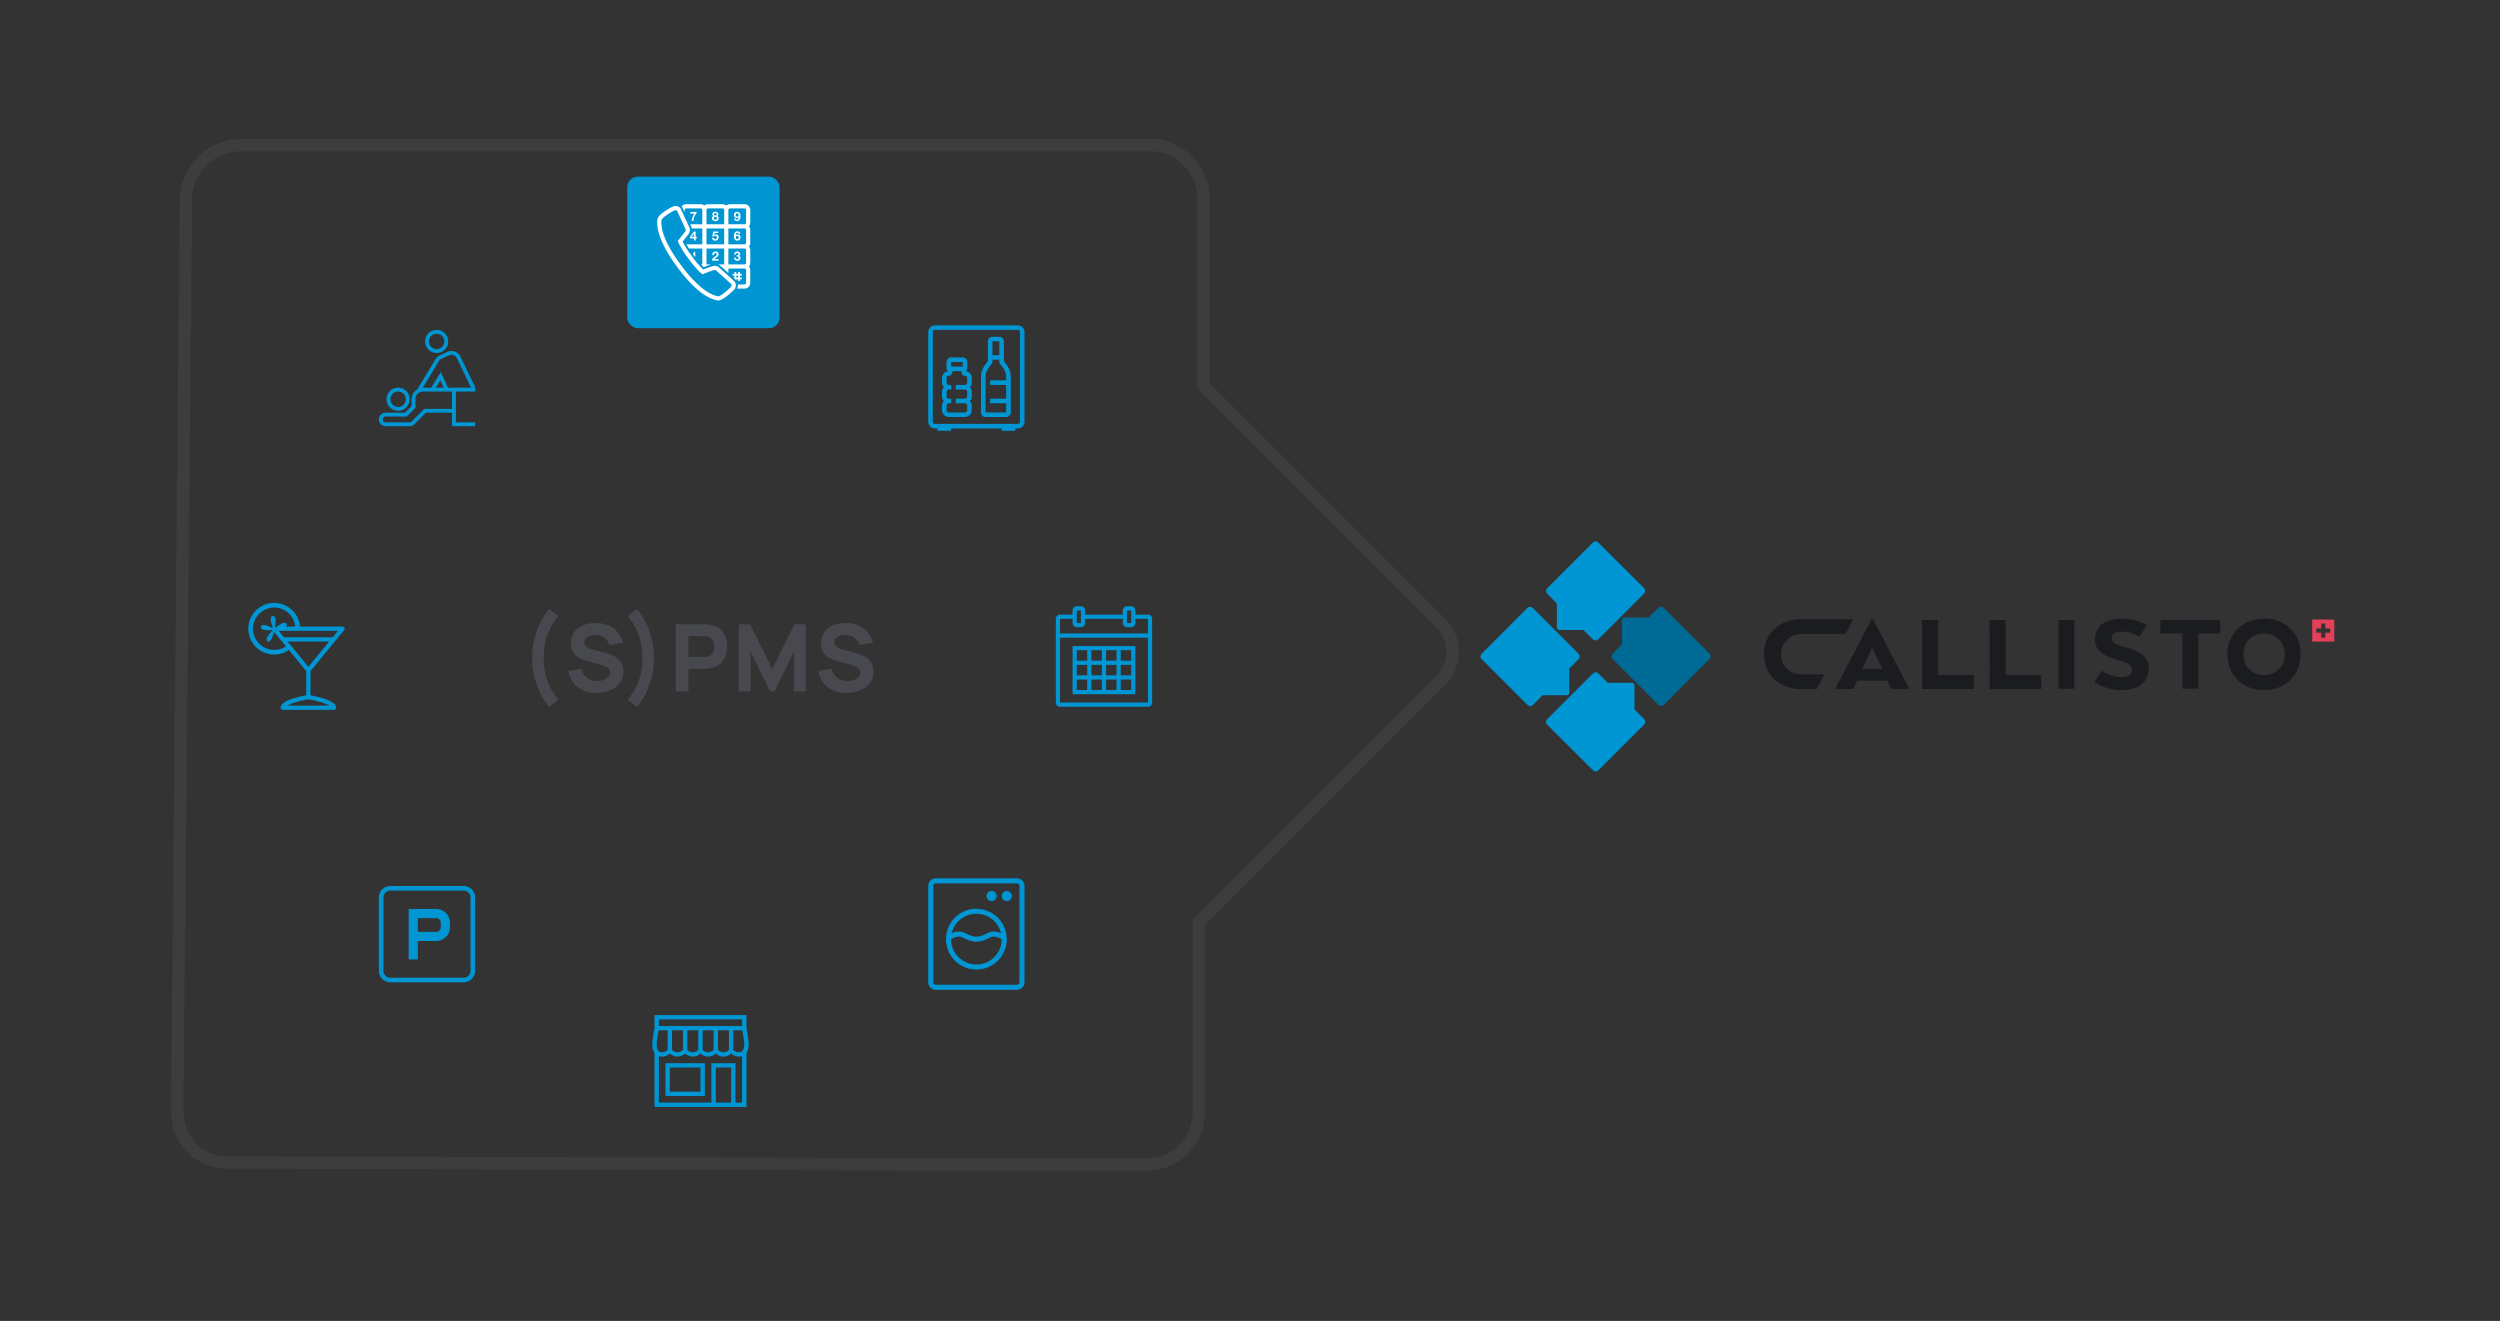 <?xml version="1.0" encoding="UTF-8"?> <svg xmlns="http://www.w3.org/2000/svg" xmlns:xlink="http://www.w3.org/1999/xlink" width="3085" height="1630" viewBox="0 0 3085 1630"><rect x="0" y="0" width="3085" height="1630" fill="#333333" stroke="none"/><defs><style> .cls-1 { clip-path: url(#clip-PINCode_Telephony_SPMS); } .cls-2 { opacity: 0.172; } .cls-3 { fill: #707070; } .cls-4 { fill: #0096d3; } .cls-5 { fill: #47494f; } .cls-6 { fill: #006a97; } .cls-7 { fill: #1b1c20; } .cls-8 { fill: #e5405a; } .cls-9 { fill: #fff; } </style><clipPath id="clip-PINCode_Telephony_SPMS"><rect width="3085" height="1630"></rect></clipPath></defs><g id="PINCode_Telephony_SPMS" class="cls-1"><g id="callisto_rgb_schwarz_hoch" class="cls-2" transform="translate(849.448 2029.407) rotate(-135)"><g id="callisto_rgb_schwarz_hoch-2" data-name="callisto_rgb_schwarz_hoch" transform="translate(0)"><g id="Group_522" data-name="Group 522" transform="translate(0 0)"><path id="Path_1325" data-name="Path 1325" class="cls-3" d="M866.6-7.568c18.324,0,36.186,7.77,50.3,21.88l11.236,11.236,771.59,786.57,7.44,7.439c25.163,29.323,25.163,71.269.395,100.165l-7.887,7.917L905.663,1721.647c-12.733,10.651-29.085,16.262-46.55,16.262s-33.818-5.611-46.044-15.8l-4.252-4.209L646.239,1555.324h-412.6c-30.495,0-56.258-25.763-56.258-56.257V1078.979L14.807,916.4c-28.08-28.08-29.821-70.205-4.141-100.165l4.141-4.172,89.887-89.888L805.085,25.533l11.222-11.222C830.415.2,848.277-7.568,866.6-7.568Zm-7.489,1730.34c13.932,0,26.842-4.365,36.353-12.29l10.731-10.774,790.263-790.263c19.8-23.136,19.8-56.049-.395-79.611l-7.1-7.064L917.379,36.2,906.194,25.015C894.943,13.764,880.883,7.568,866.6,7.568s-28.342,6.2-39.592,17.446L815.773,36.25,115.383,732.9l-93.62,93.619C1.436,850.265,2.813,883,25.51,905.7L192.521,1072.71v426.357c0,21.905,19.215,41.121,41.121,41.121H652.509l170.757,170.757C832.27,1718.407,845.181,1722.772,859.112,1722.772Z"></path></g></g></g><rect id="Rectangle_83" data-name="Rectangle 83" class="cls-4" width="188" height="187" rx="13" transform="translate(774 218)"></rect><path id="icons8-mini-bar" class="cls-4" d="M12.488,2A8.533,8.533,0,0,0,4,10.488V120.83a8.533,8.533,0,0,0,8.488,8.488h2.829v2.829H32.293v-2.829H94.537v2.829h16.976v-2.829h2.829a8.533,8.533,0,0,0,8.488-8.488V10.488A8.533,8.533,0,0,0,114.342,2Zm0,5.659H114.342a2.78,2.78,0,0,1,2.829,2.829V120.83a2.78,2.78,0,0,1-2.829,2.829H12.488a2.78,2.78,0,0,1-2.829-2.829V10.488A2.78,2.78,0,0,1,12.488,7.659ZM83.22,16.146a5.7,5.7,0,0,0-5.659,5.659v19.33a2.563,2.563,0,0,0,0,.918v4.277l-3.537,4.7a24.911,24.911,0,0,0-4.951,14.887v43.6a5.7,5.7,0,0,0,5.659,5.659H100.2a5.7,5.7,0,0,0,5.659-5.659v-43.6A24.838,24.838,0,0,0,100.9,51.026l-3.537-4.7V42.085a2.562,2.562,0,0,0,0-.917V21.805a5.7,5.7,0,0,0-5.659-5.659Zm0,5.659h8.488V38.781H83.22ZM32.293,41.61a5.7,5.7,0,0,0-5.659,5.659v8.488a2.84,2.84,0,0,0,1.636,2.564l-.1.265h1.293a8.533,8.533,0,0,0-8.488,8.488v5.659a8.373,8.373,0,0,0,2.354,5.659,8.373,8.373,0,0,0-2.354,5.659v5.659a8.373,8.373,0,0,0,2.354,5.659,8.373,8.373,0,0,0-2.354,5.659v5.659a8.533,8.533,0,0,0,8.488,8.488H49.269a8.533,8.533,0,0,0,8.488-8.488v-5.659A8.373,8.373,0,0,0,55.4,95.366a8.373,8.373,0,0,0,2.354-5.659V84.049A8.373,8.373,0,0,0,55.4,78.391a8.373,8.373,0,0,0,2.354-5.659V67.074a8.533,8.533,0,0,0-8.488-8.488h1.293l-.1-.265A2.84,2.84,0,0,0,52.1,55.756V47.269a5.7,5.7,0,0,0-5.659-5.659ZM83.22,44.439h8.488v2.829a2.828,2.828,0,0,0,.564,1.691l4.1,5.471A19.094,19.094,0,0,1,100.2,65.913V69.9H80.391v5.659H100.2V92.537H80.391V98.2H100.2v11.317H74.732v-43.6A19.094,19.094,0,0,1,78.556,54.43l4.1-5.471a2.828,2.828,0,0,0,.564-1.691ZM32.293,47.269H46.439v5.659H32.293Zm1.945,11.317H44.494L46,62.432a2.826,2.826,0,0,0,2.641,1.812h.63A2.78,2.78,0,0,1,52.1,67.074v5.659a2.78,2.78,0,0,1-2.829,2.829H37.951V81.22H49.269A2.78,2.78,0,0,1,52.1,84.049v5.659a2.78,2.78,0,0,1-2.829,2.829H37.951V98.2H49.269a2.78,2.78,0,0,1,2.829,2.829v5.659a2.78,2.78,0,0,1-2.829,2.829H29.464a2.78,2.78,0,0,1-2.829-2.829v-5.659A2.78,2.78,0,0,1,29.464,98.2h2.829V92.537H29.464a2.78,2.78,0,0,1-2.829-2.829V84.049a2.78,2.78,0,0,1,2.829-2.829h2.829V75.561H29.464a2.78,2.78,0,0,1-2.829-2.829V67.074a2.78,2.78,0,0,1,2.829-2.829h.63a2.826,2.826,0,0,0,2.641-1.812Z" transform="translate(1141.434 399.427)"></path><path id="icons8-shop" class="cls-4" d="M5.7,6V22.2C5.532,23.038,3,35.275,3,42.459A17.569,17.569,0,0,0,5.7,52.587v66.842H119.129V52.587a17.568,17.568,0,0,0,2.7-10.128c0-7.11-2.479-19-2.7-20.086V6Zm5.4,5.4H113.728v8.1h-13a2.748,2.748,0,0,0-1.1,0H81.911a2.526,2.526,0,0,0-.844-.084,2.38,2.38,0,0,0-.253.084H63.006a2.526,2.526,0,0,0-.844-.084,2.38,2.38,0,0,0-.253.084H44.1a2.526,2.526,0,0,0-.844-.084A2.379,2.379,0,0,0,43,19.5H25.2a2.526,2.526,0,0,0-.844-.084,2.38,2.38,0,0,0-.253.084h-13Zm-.338,13.5H21.9V48.873a9.262,9.262,0,0,1-6.752,3.038,5.707,5.707,0,0,1-4.389-1.519,2.624,2.624,0,0,0-.675-.844A12.923,12.923,0,0,1,8.4,42.459C8.4,37.132,10.3,27.384,10.764,24.9Zm16.542,0h13.5V48.873a9.021,9.021,0,0,1-13.5,0Zm18.9,0h13.5V48.873a9.021,9.021,0,0,1-13.5,0Zm18.9,0h13.5V48.958a9.106,9.106,0,0,1-13.5-.085Zm18.9,0h13.5V48.958a9.193,9.193,0,0,1-13.5,0Zm18.9,0h11.14c.464,2.479,2.363,12.227,2.363,17.554a13.817,13.817,0,0,1-1.35,6.5,2.729,2.729,0,0,0-1.266,1.688,5.915,5.915,0,0,1-4.136,1.266,9.266,9.266,0,0,1-6.752-2.954ZM81.32,53.346a13.246,13.246,0,0,0,18.9,0,14.327,14.327,0,0,0,9.452,3.966,12.589,12.589,0,0,0,4.051-.675v57.39h-8.1V65.415H75.918v48.612H11.1V56.638a12.59,12.59,0,0,0,4.051.675,14.319,14.319,0,0,0,9.452-3.882,14.319,14.319,0,0,0,9.452,3.882,14.319,14.319,0,0,0,9.452-3.882,14.319,14.319,0,0,0,9.452,3.882,14.319,14.319,0,0,0,9.452-3.882,14.319,14.319,0,0,0,9.452,3.882A14.327,14.327,0,0,0,81.32,53.346ZM19.2,65.415v40.51H67.816V65.415Zm5.4,5.4h37.81v29.708H24.605Zm56.714,0h18.9v43.211H81.32Z" transform="translate(801.985 1246.562)"></path><path id="icons8-massage" class="cls-4" d="M71.3,0A14.257,14.257,0,1,0,85.555,14.257,14.3,14.3,0,0,0,71.3,0Zm0,4.752a9.5,9.5,0,1,1-9.5,9.5A9.464,9.464,0,0,1,71.3,4.752ZM89.342,26.064a12.567,12.567,0,0,0-4.752.965V27.1l-9.282,4.232a13.274,13.274,0,0,0-5.792,5.421v.074L47.536,73.44a14.044,14.044,0,0,0-7.129,12.1v8.465l-8.168,8.168H8.551c-4.186,0-8.2,2.97-8.539,7.426a8.536,8.536,0,0,0,8.317,9.208H38.476a7.251,7.251,0,0,0,5.049-2.153l14.554-14.48H90.307V118.81h28.514v-4.752H95.06V76.039h23.762V70.766l-.223-.52-17.822-36.98c-.009-.019.009-.056,0-.074H100.7A12.068,12.068,0,0,0,89.342,26.064Zm.149,4.678a7.646,7.646,0,0,1,2.822.52,7.146,7.146,0,0,1,4.158,3.861v.149l17.3,36.014H85.184L78.2,56.064l-1.857-4.158-2.3,3.935L64.763,71.286h-10.1c-.13,0-.241.074-.371.074L73.525,39.282c.019-.037.056-.037.074-.074a8.589,8.589,0,0,1,3.638-3.564h.074l9.208-4.233A8.063,8.063,0,0,1,89.491,30.742ZM75.753,62.078l4.158,9.208H70.258ZM23.774,71.286A14.257,14.257,0,1,0,38.031,85.543,14.3,14.3,0,0,0,23.774,71.286Zm0,4.752a9.5,9.5,0,1,1-9.5,9.5A9.464,9.464,0,0,1,23.774,76.039Zm30.891,0H90.307V97.424H56.075l-.743.668L40.184,113.315a2.41,2.41,0,0,1-1.708.743H8.328a3.569,3.569,0,1,1,.223-7.129H34.244l.743-.668,9.5-9.5.668-.743V85.543A9.3,9.3,0,0,1,54.664,76.039Z" transform="translate(467.516 407.085)"></path><path id="icons8-parking" class="cls-4" d="M18.146,4A14.2,14.2,0,0,0,4,18.146v90.537A14.2,14.2,0,0,0,18.146,122.83h90.537a14.2,14.2,0,0,0,14.146-14.146V18.146A14.2,14.2,0,0,0,108.684,4Zm0,5.659h90.537a8.5,8.5,0,0,1,8.488,8.488v90.537a8.5,8.5,0,0,1-8.488,8.488H18.146a8.5,8.5,0,0,1-8.488-8.488V18.146A8.5,8.5,0,0,1,18.146,9.659ZM40.781,32.293V94.537H52.1V71.9H74.732A16.993,16.993,0,0,0,91.708,54.927V49.269A16.993,16.993,0,0,0,74.732,32.293H40.781ZM52.1,43.61H74.732a5.664,5.664,0,0,1,5.659,5.659v5.659a5.664,5.664,0,0,1-5.659,5.659H52.1Z" transform="translate(463.508 1089.329)"></path><path id="icons8-calendar" class="cls-4" d="M27.833,0a5.2,5.2,0,0,0-5.167,5.167v5.167H7.167a5.211,5.211,0,0,0-3.693,1.473A5.211,5.211,0,0,0,2,15.5V118.83a5.252,5.252,0,0,0,1.473,3.7A5.244,5.244,0,0,0,7.167,124h108.5a5,5,0,0,0,5.167-5.167V15.5a5.02,5.02,0,0,0-5.167-5.167h-15.5V5.167A5.2,5.2,0,0,0,95,0H89.831a5.2,5.2,0,0,0-5.167,5.167v5.167h-46.5V5.167A5.2,5.2,0,0,0,33,0Zm0,5.167H33v15.5H27.833Zm62,0H95v15.5H89.831ZM7.167,15.5h15.5v5.167a5.2,5.2,0,0,0,5.167,5.167H33a5.2,5.2,0,0,0,5.167-5.167V15.5h46.5v5.167a5.2,5.2,0,0,0,5.167,5.167H95a5.2,5.2,0,0,0,5.167-5.167V15.5h15.5V33.582H7.167Zm0,23.249h108.5V118.83H7.167Zm15.5,10.333V108.5h77.5V49.082Zm5.167,5.167H40.749V67.165H27.833Zm18.083,0H58.832V67.165H45.915Zm18.083,0H76.915V67.165H64Zm18.083,0H95V67.165H82.081ZM27.833,72.331H40.749V85.248H27.833Zm18.083,0H58.832V85.248H45.915Zm18.083,0H76.915V85.248H64Zm18.083,0H95V85.248H82.081ZM27.833,90.414H40.749v12.916H27.833Zm18.083,0H58.832v12.916H45.915Zm18.083,0H76.915v12.916H64Zm18.083,0H95v12.916H82.081Z" transform="translate(1300.883 748.127)"></path><path id="icons8-cocktail" class="cls-4" d="M32.774-.094A31.868,31.868,0,1,0,50.89,57.96l21.492,26.1a2.672,2.672,0,0,0-.082.576v29.233c-2.46.463-7.607,1.513-13.916,3.376a61.569,61.569,0,0,0-11.364,4.364,17.078,17.078,0,0,0-4.2,3.047,6.717,6.717,0,0,0-2.141,4.611,2.64,2.64,0,0,0,2.635,2.635h63.241a2.64,2.64,0,0,0,2.635-2.635,6.717,6.717,0,0,0-2.141-4.611,17.081,17.081,0,0,0-4.2-3.047,61.583,61.583,0,0,0-11.364-4.364c-6.31-1.863-11.456-2.913-13.917-3.376V84.64a2.754,2.754,0,0,0-.082-.494l41.667-50.725a2.634,2.634,0,0,0-2.059-4.282H64.559A31.929,31.929,0,0,0,32.774-.094Zm0,5.764A26.077,26.077,0,0,1,58.713,29.139H47.185c1.081-.906,1.575-1.925.906-3.211-2.285-4.4-10.345,1.884-13.175,4.282l-.082-.082a2.738,2.738,0,0,0-.906-.741c.638-3.953,1.853-13.845-2.882-13.34-4.8.515-1.5,10.139-.082,13.752a2.778,2.778,0,0,0-.659.988c-3.057-1.637-12.661-6.371-13.916-1.482-1.4,5.455,12.692,4.261,14.328,4.117l.247.329c-.978.926-10.88,10.479-6.505,13.5,3.984,2.748,7.3-8.379,8.152-11.528L47.267,53.513A26.114,26.114,0,1,1,32.774,5.67Zm5.6,28.739H111.5l-6.505,7.905H44.879Zm10.87,13.175h51.384L74.935,78.876Zm25.692,71.229A152.972,152.972,0,0,1,90,122.354a57.758,57.758,0,0,1,10.376,3.953c.216.124.288.206.494.329H49c.206-.124.278-.206.494-.329a57.743,57.743,0,0,1,10.376-3.953A152.957,152.957,0,0,1,74.935,118.814Z" transform="translate(305.587 744.063)"></path><path id="icons8-washing-machine" class="cls-4" d="M15.381,3A9.429,9.429,0,0,0,6,12.381v118.83a9.429,9.429,0,0,0,9.381,9.381H115.449a9.429,9.429,0,0,0,9.381-9.381V12.381A9.429,9.429,0,0,0,115.449,3Zm0,6.254H115.449a3.078,3.078,0,0,1,3.127,3.127v118.83a3.078,3.078,0,0,1-3.127,3.127H15.381a3.078,3.078,0,0,1-3.127-3.127V12.381A3.077,3.077,0,0,1,15.381,9.254Zm68.8,9.381a6.254,6.254,0,1,0,6.254,6.254A6.254,6.254,0,0,0,84.178,18.636Zm18.763,0a6.254,6.254,0,1,0,6.254,6.254A6.254,6.254,0,0,0,102.94,18.636ZM65.415,40.525A37.543,37.543,0,0,0,27.988,76.169a3.128,3.128,0,0,0-.061,1.2c0,.228-.037.449-.037.678a37.525,37.525,0,1,0,75.051,0c0-.227-.033-.446-.037-.672a3.128,3.128,0,0,0-.061-1.234A37.439,37.439,0,0,0,66.527,40.751,3.127,3.127,0,0,0,65.415,40.525Zm0,6.254A31.2,31.2,0,0,1,95.8,70.758a21.743,21.743,0,0,0-8.428-2.083c-4.464-.094-7.925,1.827-11.183,3.371s-6.38,2.877-10.774,2.877S57.9,73.592,54.641,72.047s-6.716-3.463-11.177-3.371h-.006a21.688,21.688,0,0,0-8.428,2.083A31.2,31.2,0,0,1,65.415,46.779ZM43.586,74.923h.006c2.528-.053,4.956,1.155,8.368,2.773a30.168,30.168,0,0,0,13.455,3.481A30.169,30.169,0,0,0,78.87,77.7c3.412-1.617,5.84-2.826,8.368-2.773a18.519,18.519,0,0,1,9.43,3.555,31.255,31.255,0,0,1-62.505,0A18.492,18.492,0,0,1,43.586,74.923Z" transform="translate(1139.434 1080.821)"></path><path id="Path_1179" data-name="Path 1179" class="cls-5" d="M-147.395,22.738c-14.031-16.907-18.172-33.468-18.287-51.755.115-18.287,4.255-34.849,18.287-51.755l-11.616-8.511c-13.341,15.642-21.277,38.759-20.817,60.266-.46,21.507,7.476,44.625,20.817,60.266Zm46.81-8.626c16.907,0,33.238-8.511,33.238-26.338,0-16.677-14.376-20.817-22.887-23.117l-14.376-3.91c-5.291-1.38-11.041-3.45-11.041-8.856,0-5.866,6.9-9.546,14.261-9.316,7.476.23,14.607,4.485,16.447,12.536l16.907-2.875C-72.062-63.291-84.023-71.8-101.16-72.032-118.182-72.147-132.1-63.981-132.1-47.3c0,15.757,12.306,19.782,18.747,21.622l21.507,6.326c6.441,1.955,8.051,4.946,8.051,8.281,0,6.9-8.051,10.581-15.757,10.581-9.2,0-17.137-5.291-19.437-14.837l-16.332,2.415C-132.788,3.876-118.987,14.112-100.585,14.112Zm50.03,17.137C-37.213,15.607-29.278-7.511-29.738-29.018c.46-21.507-7.476-44.625-20.817-60.266l-11.616,8.511C-48.14-63.866-44-47.3-43.884-29.018-44-10.731-48.14,5.831-62.171,22.738ZM12.932,12.387V-15.676H32.254a53.175,53.175,0,0,0,6.9-.46c14.722-2.3,21.392-13,21.392-26.913S53.991-67.662,39.154-69.962a51.941,51.941,0,0,0-6.9-.46H-2.71V12.387Zm0-68.2H31.564a20.726,20.726,0,0,1,5.291.575c6.326,1.725,7.936,7.706,7.936,12.191s-1.61,10.466-7.936,12.191a20.726,20.726,0,0,1-5.291.575H12.932Zm76.6,68.2V-37.069l24.037,49.455h5.521l24.037-49.455V12.387h14.607V-70.422H143.7L116.327-15.446,88.955-70.422H74.923V12.387Zm118.462,1.725c16.907,0,33.238-8.511,33.238-26.338,0-16.677-14.376-20.817-22.887-23.117l-14.376-3.91c-5.291-1.38-11.041-3.45-11.041-8.856,0-5.866,6.9-9.546,14.261-9.316,7.476.23,14.607,4.485,16.447,12.536l16.907-2.875c-4.025-15.527-15.987-24.037-33.123-24.268-17.022-.115-30.938,8.051-30.938,24.728,0,15.757,12.306,19.782,18.747,21.622l21.507,6.326c6.441,1.955,8.051,4.946,8.051,8.281,0,6.9-8.051,10.581-15.757,10.581-9.2,0-17.137-5.291-19.437-14.837l-16.332,2.415C175.789,3.876,189.59,14.112,207.992,14.112Z" transform="translate(836.634 840.875)"></path><g id="callisto_rgb_schwarz_quer" transform="translate(2353.779 810)"><g id="callisto_rgb_schwarz_quer-2" data-name="callisto_rgb_schwarz_quer" transform="translate(-526.744 -141.946)"><g id="Group_527" data-name="Group 527"><path id="Path_1349" data-name="Path 1349" class="cls-4" d="M138.7,16.76h0l-.472-.472h0l-.315-.315h0a4.655,4.655,0,0,0-6.45,0h0l-.629.629v.157L81.273,66.317h0L74.98,72.61l-.157.157h0a4.821,4.821,0,0,0,.157,6.45h0l.315.315h0l.315.315h0l.472.472.629.629h0L86.937,91.174v29.42h0v.157h0a3.469,3.469,0,0,0,.944,2.36,3.573,3.573,0,0,0,2.517.944h29.42l11.17,11.17h0l.472.472h0l.315.157h0a4.518,4.518,0,0,0,5.821,0h0l.157-.157.157-.157.315-.315.157-.157h0l.629-.472,55.064-55.064h0l.157-.157.157-.157.315-.315h0v-.157a4.618,4.618,0,0,0-.157-6.293h0l-.157-.157-.472-.472h0Z" transform="translate(7.183 -14.675)"></path><path id="Path_1350" data-name="Path 1350" class="cls-4" d="M24.36,123.231h0l-.472.472h0l-.315.315h0a4.655,4.655,0,0,0,0,6.45h0l.629.629.157.157,49.557,49.557h0L80.21,187.1l.157.157h0a4.821,4.821,0,0,0,6.45-.157h0l.315-.315h0l.315-.315h0l.472-.472.629-.629h0l10.226-10.226h29.577a3.469,3.469,0,0,0,2.36-.944,3.573,3.573,0,0,0,.944-2.517h0v-.157h0V142.11l11.17-11.17h0l.472-.472h0l.157-.315h0a4.518,4.518,0,0,0,0-5.821h0l-.157-.157-.157-.157-.315-.315-.157-.157h0l-.472-.629L87.132,67.852h0l-.157-.157-.157-.157-.315-.315h-.157a4.618,4.618,0,0,0-6.293.157h0l-.157.157-.472.472h0Z" transform="translate(-22.275 14.783)"></path><path id="Path_1351" data-name="Path 1351" class="cls-4" d="M130.831,237.582h0l.472.472h0l.315.315h0a4.655,4.655,0,0,0,6.45,0h0l.629-.629.157-.157,49.557-49.557h0l6.293-6.293.157-.157h0a4.821,4.821,0,0,0-.157-6.45h0l-.315-.315h0l-.315-.315h0l-.472-.472-.629-.629h0l-10.226-10.226v-29.42h0v-.157h0a3.469,3.469,0,0,0-.944-2.36,3.573,3.573,0,0,0-2.517-.944H149.71l-11.17-11.17h0l-.472-.472h0l-.315-.157h0a4.518,4.518,0,0,0-5.821,0h0l-.157.157-.157.157-.315.315-.157.157h0l-.629.472L75.452,174.809h0l-.157.157-.157.157-.315.315h0v.157a4.618,4.618,0,0,0,.157,6.293h0l.157.157.472.472h0Z" transform="translate(7.183 44.226)"></path><path id="Path_1352" data-name="Path 1352" class="cls-6" d="M245.182,131.154h0l.472-.472h0l.315-.315h0a4.655,4.655,0,0,0,0-6.45h0l-.629-.629-.157-.157L195.625,73.573h0l-6.293-6.293-.157-.157h0a4.821,4.821,0,0,0-6.45.157h0l-.315.315h0l-.315.315h0l-.472.472-.629.629h0L170.767,79.237H141.19a3.469,3.469,0,0,0-2.36.944,3.573,3.573,0,0,0-.944,2.517h0v.157h0v29.42l-11.17,11.17h0l-.472.472h0l-.157.315h0a4.518,4.518,0,0,0,0,5.821h0l.157.157.157.157.315.315.157.157h0l.472.629,55.064,55.064h0l.157.157.157.157.315.315h.157a4.618,4.618,0,0,0,6.293-.157h0l.157-.157.472-.472h0Z" transform="translate(36.626 14.725)"></path></g><g id="Group_528" data-name="Group 528" transform="translate(349.773 95.221)"><path id="Path_1353" data-name="Path 1353" class="cls-7" d="M354.255,76.115c0-.157-.157-.157-.157-.315H289.91a27.885,27.885,0,0,0-3.776.157C260.175,77.688,244.6,96.41,244.6,118.907c0,23.127,16.519,42.163,43.894,42.95h21.082l8.81-16.676.157-.315h0l.315-.472v-.315c0-.157-.157-.157-.157-.315H289.123a32.922,32.922,0,0,1-4.405-.629h-.157a24.814,24.814,0,0,1-19.036-24.228,25.18,25.18,0,0,1,25.015-25.015h54.592L354.1,76.9h0l.315-.472-.157-.315h0" transform="translate(-244.6 -74.856)"></path><path id="Path_1354" data-name="Path 1354" class="cls-7" d="M358.768,137.271H333.6s9.911-20.767,11.8-24.7h0l.315-.472.157-.315h0c0-.157.157-.157.315-.157a.338.338,0,0,1,.315.315h0Zm33.353,24.7a.549.549,0,0,0-.157-.315c-4.877-9.282-42.006-80.393-44.208-84.326l-.472-1.1h0a1.062,1.062,0,0,0-.944-.629,1.325,1.325,0,0,0-1.1.629s-1.259,2.36-1.888,3.461c-4.562,8.653-38.073,72.684-42.792,81.809,0,.157-.157.157-.157.315h22.025a.817.817,0,0,0,.629-.315l4.248-9.439c.157-.315.315-.315.472-.315h36.814c.315,0,.472.157.472.315,1.416,3.146,2.989,6.293,4.405,9.439.157.315.315.315.629.315h21.553a.578.578,0,0,0,.472.157" transform="translate(-212.613 -74.971)"></path><path id="Path_1355" data-name="Path 1355" class="cls-7" d="M432.374,161.413V144.264H388.952c-.315,0-.315-.157-.472-.472V76.3H368.5v85.113Z" transform="translate(-173.574 -74.569)"></path><path id="Path_1356" data-name="Path 1356" class="cls-7" d="M421.715,161.57h63.559V144.264H441.852c-.315,0-.315-.157-.472-.472V76.3H421.4v.472c.315,2.045.315,81.494.315,84.8" transform="translate(-143.25 -74.569)"></path><rect id="Rectangle_110" data-name="Rectangle 110" class="cls-7" width="19.666" height="84.955" transform="translate(363.263 1.731)"></rect><path id="Path_1357" data-name="Path 1357" class="cls-7" d="M568.518,83.281c-3.146,4.877-6.136,9.6-9.282,14.474a13.83,13.83,0,0,1-1.573-.944,39.366,39.366,0,0,0-13.215-4.877,31.342,31.342,0,0,0-6.608-.629,28.476,28.476,0,0,0-6.293.629,10.979,10.979,0,0,0-4.248,2.2,7.927,7.927,0,0,0-2.045,3.933,7.412,7.412,0,0,0,.944,5.192,9.748,9.748,0,0,0,2.2,2.2,28.469,28.469,0,0,0,6.293,2.832c4.09,1.259,8.338,2.36,12.429,3.618a52.271,52.271,0,0,1,11.8,5.034,24.8,24.8,0,0,1,6.765,5.349,18.936,18.936,0,0,1,5.034,10.541,27.04,27.04,0,0,1-2.2,14.946,23.331,23.331,0,0,1-11.17,11.485,36.26,36.26,0,0,1-11.485,3.618,59.15,59.15,0,0,1-10.541.472,62.329,62.329,0,0,1-25.015-6.136,40.038,40.038,0,0,1-6.136-3.776c-.157-.157-.315-.157-.472-.315,3.146-4.562,6.293-8.967,9.439-13.53.787.472,1.573.787,2.2,1.259a50.673,50.673,0,0,0,13.215,5.349,37.191,37.191,0,0,0,10.226,1.259,21.311,21.311,0,0,0,6.293-1.259,7.51,7.51,0,0,0,4.72-5.664,7.873,7.873,0,0,0-4.09-9.282,38.325,38.325,0,0,0-6.922-2.989c-4.248-1.416-8.5-2.675-12.743-4.09a46.375,46.375,0,0,1-11.957-5.664,22.171,22.171,0,0,1-7.394-7.866,18.392,18.392,0,0,1-2.045-7.08,28.928,28.928,0,0,1,1.1-11.013,21.367,21.367,0,0,1,10.383-12.429,36.777,36.777,0,0,1,10.541-3.776,58.706,58.706,0,0,1,12.9-.944,63.478,63.478,0,0,1,16.991,2.517A41.928,41.928,0,0,1,567.1,82.494a2.554,2.554,0,0,1,1.416.787c-.157-.157,0-.157,0,0" transform="translate(-96.071 -75.1)"></path><path id="Path_1358" data-name="Path 1358" class="cls-7" d="M629.285,76.672c0-.472,0-.472-.472-.472H555.5V93.034h26.588c.315,0,.472.157.629.472v67.65h19.665V93.82c0-.787,0-.787.787-.787h25.644c.472,0,.472,0,.472-.472,0-5.349,0-10.7,0-15.89" transform="translate(-66.377 -74.627)"></path><path id="Path_1359" data-name="Path 1359" class="cls-7" d="M652.473,93.45a22.6,22.6,0,0,0-6.922,1.1,23.1,23.1,0,0,0-10.541,6.136,24.522,24.522,0,0,0-5.506,8.81,27.858,27.858,0,0,0-1.573,12.9,28.437,28.437,0,0,0,2.675,9.282,23.167,23.167,0,0,0,14.474,12.114,25.708,25.708,0,0,0,13.373.629,25.028,25.028,0,0,0,9.754-3.933,24.373,24.373,0,0,0,9.282-12.743,28.33,28.33,0,0,0,.472-14.946,23.44,23.44,0,0,0-10.383-15.1c-4.248-2.989-9.282-4.248-15.1-4.248m.787-18.25A49.6,49.6,0,0,1,673.4,79.29a40.642,40.642,0,0,1,22.34,24.071,41.777,41.777,0,0,1,2.517,13.058,53.011,53.011,0,0,1-2.2,17.935A41.423,41.423,0,0,1,671.824,160a47.6,47.6,0,0,1-14,3.146,69.465,69.465,0,0,1-9.911,0,44.65,44.65,0,0,1-26.431-11.327,40.46,40.46,0,0,1-10.855-16.991,46.2,46.2,0,0,1-2.517-16.676,44.073,44.073,0,0,1,3.776-17.463,41.186,41.186,0,0,1,8.967-13.058,40.508,40.508,0,0,1,15.1-9.282,47,47,0,0,1,13.215-2.675,17.148,17.148,0,0,1,4.09-.472" transform="translate(-36.231 -75.2)"></path><path id="Path_1360" data-name="Path 1360" class="cls-8" d="M679.477,87.013h6.136V80.877H690.8v6.136h6.136V92.2H690.8V98.34h-5.192V92.2h-6.136ZM674.6,76v27.217h27.217V76Z" transform="translate(1.897 -74.741)"></path></g></g></g><g id="Icons50x50px_CalistoModule_PINCodeTelephoy" transform="translate(868.405 311.405)"><g id="Icons50x50px_CalistoModule_PINCodeTelephoy-2" data-name="Icons50x50px_CalistoModule_PINCodeTelephoy" transform="translate(-57.405 -59.405)"><path id="Path_3668" data-name="Path 3668" class="cls-9" d="M48.418,55.51a3.478,3.478,0,0,1,3.78,3.449c0,3.2-3.01,3.337-5.15,5.875H52.26v1.921h-8.1c0-4.592,5.793-4.916,5.793-7.623a1.566,1.566,0,0,0-1.652-1.7c-1.717,0-1.748,2.243-1.748,2.536H44.416a3.987,3.987,0,0,1,4-4.457ZM75.2,60.187c.272-.02,1.573-.178,1.573-1.37a1.449,1.449,0,0,0-1.557-1.464,1.738,1.738,0,0,0-1.7,1.969H71.387A3.687,3.687,0,0,1,75.2,55.51c1.332,0,3.7.758,3.7,3.055a2.209,2.209,0,0,1-1.543,2.252v.031a2.472,2.472,0,0,1,1.951,2.5,4.11,4.11,0,0,1-8.187-.394h2.126c.009.295.131,2.173,1.935,2.173a1.7,1.7,0,0,0,1.8-1.732,1.572,1.572,0,0,0-1.694-1.613c-.3-.016-.585-.026-.859-.026V60.186a4.9,4.9,0,0,0,.774,0ZM17.088,39.355V37.307l4.788-6.426h2v6.631h1.465v1.843H23.876v2.551H21.75V39.355Zm4.615-5.67-2.851,3.827h2.895V33.686Zm25.458-.961-.439,2.5.031.031a3.029,3.029,0,0,1,2.158-.851,3.495,3.495,0,0,1,3.4,3.748A3.984,3.984,0,0,1,48.22,42.11a3.585,3.585,0,0,1-4.095-3.481h2.236a1.767,1.767,0,0,0,1.811,1.654c1.609,0,1.908-1.678,1.908-2.126a2.172,2.172,0,0,0-1.1-1.906,2.039,2.039,0,0,0-2.488.725H44.474l1.084-6.1h6.158v1.843Zm28.3-.377c-1.96,0-2.1,3.051-2.11,3.356l.031.031a2.788,2.788,0,0,1,2.488-1.229A3.4,3.4,0,0,1,79.256,38.1,3.835,3.835,0,0,1,75.4,42.113c-3.253,0-4.237-2.772-4.237-5.686,0-3.555,1.831-5.764,4.331-5.764a3.345,3.345,0,0,1,3.575,3.055H76.943A1.584,1.584,0,0,0,75.461,32.347Zm-1.9,5.89c0,.644.4,2.047,1.779,2.047a1.781,1.781,0,0,0,1.685-2.016c0-.261-.121-2.079-1.685-2.079-1.72,0-1.779,1.773-1.779,2.047ZM21.369,17.759H18.977a16.338,16.338,0,0,1,3.7-8.946H17.452V6.733H24.98V8.655a12.655,12.655,0,0,0-3.611,9.1ZM48.229,6.514a3.28,3.28,0,0,1,3.685,2.961,2.314,2.314,0,0,1-1.606,2.315v.031a2.574,2.574,0,0,1,2.063,2.693,3.624,3.624,0,0,1-4.126,3.449c-.661,0-4.189-.209-4.189-3.433a2.585,2.585,0,0,1,2.081-2.709V11.79a2.18,2.18,0,0,1-1.625-2.268,3.279,3.279,0,0,1,3.717-3.008Zm.016,9.78a1.813,1.813,0,1,0,0-3.622,1.724,1.724,0,0,0-1.953,1.748,1.885,1.885,0,0,0,1.953,1.874Zm-.016-5.118a1.446,1.446,0,0,0,1.654-1.449A1.487,1.487,0,0,0,48.229,8.2a1.563,1.563,0,0,0-1.685,1.528c0,1.229,1.233,1.449,1.685,1.449ZM74.96,16.294c1.912,0,2.091-3.051,2.11-3.354l-.034-.031a2.765,2.765,0,0,1-2.486,1.228,3.4,3.4,0,0,1-3.386-3.591,3.821,3.821,0,0,1,3.858-4.032c3.9,0,4.237,4.032,4.237,5.7,0,3.915-2.065,5.749-4.331,5.749a3.349,3.349,0,0,1-3.575-3.039h2.124a1.633,1.633,0,0,0,1.483,1.37Zm1.9-5.89a1.844,1.844,0,0,0-1.78-2.047c-1.377,0-1.685,1.442-1.685,2.016,0,1.073.565,2.079,1.685,2.079a1.8,1.8,0,0,0,1.78-2.047Z" transform="translate(23.518 2.825)"></path><path id="Path_3669" data-name="Path 3669" class="cls-9" d="M76.411,120.308a4.705,4.705,0,0,1-.976-.1l-.35-.075c-14.657-3.086-31.107-16.851-48.891-40.908C13.617,62.211-.853,38.123,1.642,19.989,2.535,13.48,19.8,4.8,19.975,4.719a8.962,8.962,0,0,1,6.949-.489,5.9,5.9,0,0,1,3.431,2.912c.809,1.626,10.012,21.353,10.924,23.67a8.347,8.347,0,0,1-1.974,8.4c-1.194,1.652-4.857,6.25-6.654,8.5a125.813,125.813,0,0,0,11.661,18.1l.022.03A104.87,104.87,0,0,0,58.142,82.079c2.714-1.031,8.486-3.212,10.409-3.821,3.811-1.2,6.722-.887,8.661.928L79.358,81.1c11.2,9.956,16.154,14.461,17.3,15.744a7.544,7.544,0,0,1-.856,10.528C95.672,107.508,83.215,120.308,76.411,120.308ZM24.114,8.913a4.38,4.38,0,0,0-1.9.461C16.788,11.982,7.291,18.436,6.754,20.7,4.5,37.108,18.338,59.913,30.346,76.156c17.01,23.011,32.42,36.107,45.8,38.926l.381.081c2.349.258,11.473-7.029,15.506-11.324,1.591-1.694,1.22-3.106.977-3.333l-.236-.255c-1.093-1.288-12.95-11.828-16.848-15.292l-2.211-1.969c-.3-.287-1.356-.516-3.613.194-2.347.741-11.452,4.225-11.542,4.259l-1.321.507L56.1,87.11c-.243-.181-6.05-4.546-15.944-18.227A108,108,0,0,1,27.239,48.324l-.572-1.407.952-1.185c.062-.076,6.216-7.734,7.562-9.629l.184-.229a3.812,3.812,0,0,0,1.165-3.043C35.7,30.739,26.755,11.493,25.7,9.366A2.421,2.421,0,0,0,24.114,8.913Z" transform="translate(-1.359 -1.498)"></path><path id="Path_3670" data-name="Path 3670" class="cls-9" d="M97.707,9.959a7.089,7.089,0,0,0-7.08-7.082h-18a7.044,7.044,0,0,0-4.5,1.618,7.043,7.043,0,0,0-4.5-1.618h-18a7.044,7.044,0,0,0-4.5,1.618,7.043,7.043,0,0,0-4.5-1.618h-18a7.048,7.048,0,0,0-5.6,2.792,7.376,7.376,0,0,1,1.207,1.779c.21.421,1.186,2.489,2.471,5.235V9.959A1.92,1.92,0,0,1,18.628,8.04h18a1.92,1.92,0,0,1,1.919,1.919V27.626H23.622c.74,1.632,1.3,2.9,1.549,3.5a8.131,8.131,0,0,1,.495,1.664H38.547V52.375h-19.6c.858,1.446,1.93,3.168,3.251,5.163H38.546V77.126H37.07c1.3,1.437,2.375,2.547,3.2,3.348,2.991-1.132,7.355-2.762,9.044-3.3.072-.023.134-.031.205-.053H43.71V57.538H65.546V77.126H58.093a8.4,8.4,0,0,1,2.423,1.561l2.1,1.863,1.955,1.739h.978v.871q2.95,2.628,5.163,4.613V82.289H90.626a1.919,1.919,0,0,1,1.917,1.916V99.956a1.919,1.919,0,0,1-1.917,1.918H82.448a10.291,10.291,0,0,1-.9,5.163h9.082a7.089,7.089,0,0,0,7.08-7.081V84.205a7.009,7.009,0,0,0-1.659-4.5,7.014,7.014,0,0,0,1.659-4.5V59.456a7.054,7.054,0,0,0-1.617-4.5,7.041,7.041,0,0,0,1.617-4.5V34.708a7.014,7.014,0,0,0-1.659-4.5,7.014,7.014,0,0,0,1.659-4.5ZM65.545,52.375H43.709V32.789H65.545Zm0-24.749H43.709V9.959A1.92,1.92,0,0,1,45.628,8.04h18a1.92,1.92,0,0,1,1.919,1.919Zm27,47.582a1.919,1.919,0,0,1-1.917,1.918H70.708V57.538H90.626a1.919,1.919,0,0,1,1.917,1.919Zm0-24.749a1.919,1.919,0,0,1-1.917,1.916H70.708V32.789H90.626a1.919,1.919,0,0,1,1.917,1.919Zm0-24.751a1.919,1.919,0,0,1-1.917,1.919H70.708V9.959A1.92,1.92,0,0,1,72.626,8.04h18a1.919,1.919,0,0,1,1.917,1.919Z" transform="translate(17.104 -2.877)"></path><path id="Path_3671" data-name="Path 3671" class="cls-9" d="M19.447,29.61l.044.06c.661.914,1.3,1.771,1.915,2.6v-6.6H19.719a3.124,3.124,0,0,1-1.329,2.5C18.741,28.646,19.074,29.109,19.447,29.61Z" transform="translate(25.576 33.164)"></path><path id="Path_3672" data-name="Path 3672" class="cls-9" d="M48.673,39.769V37.521h-2.25V35.272H44.175v2.249H41.924V35.272H39.675v2.249h-2.25v2.249h2.25v2.251h-1.5c1.869,1.724,2.814,2.648,3.31,3.194.163.165.288.367.436.547V44.27h2.251v2.251h2.249V44.27h2.25V42.021h-2.25V39.769Zm-4.5,2.251H41.923V39.769h2.251Z" transform="translate(55.681 48.355)"></path></g></g></g></svg> 